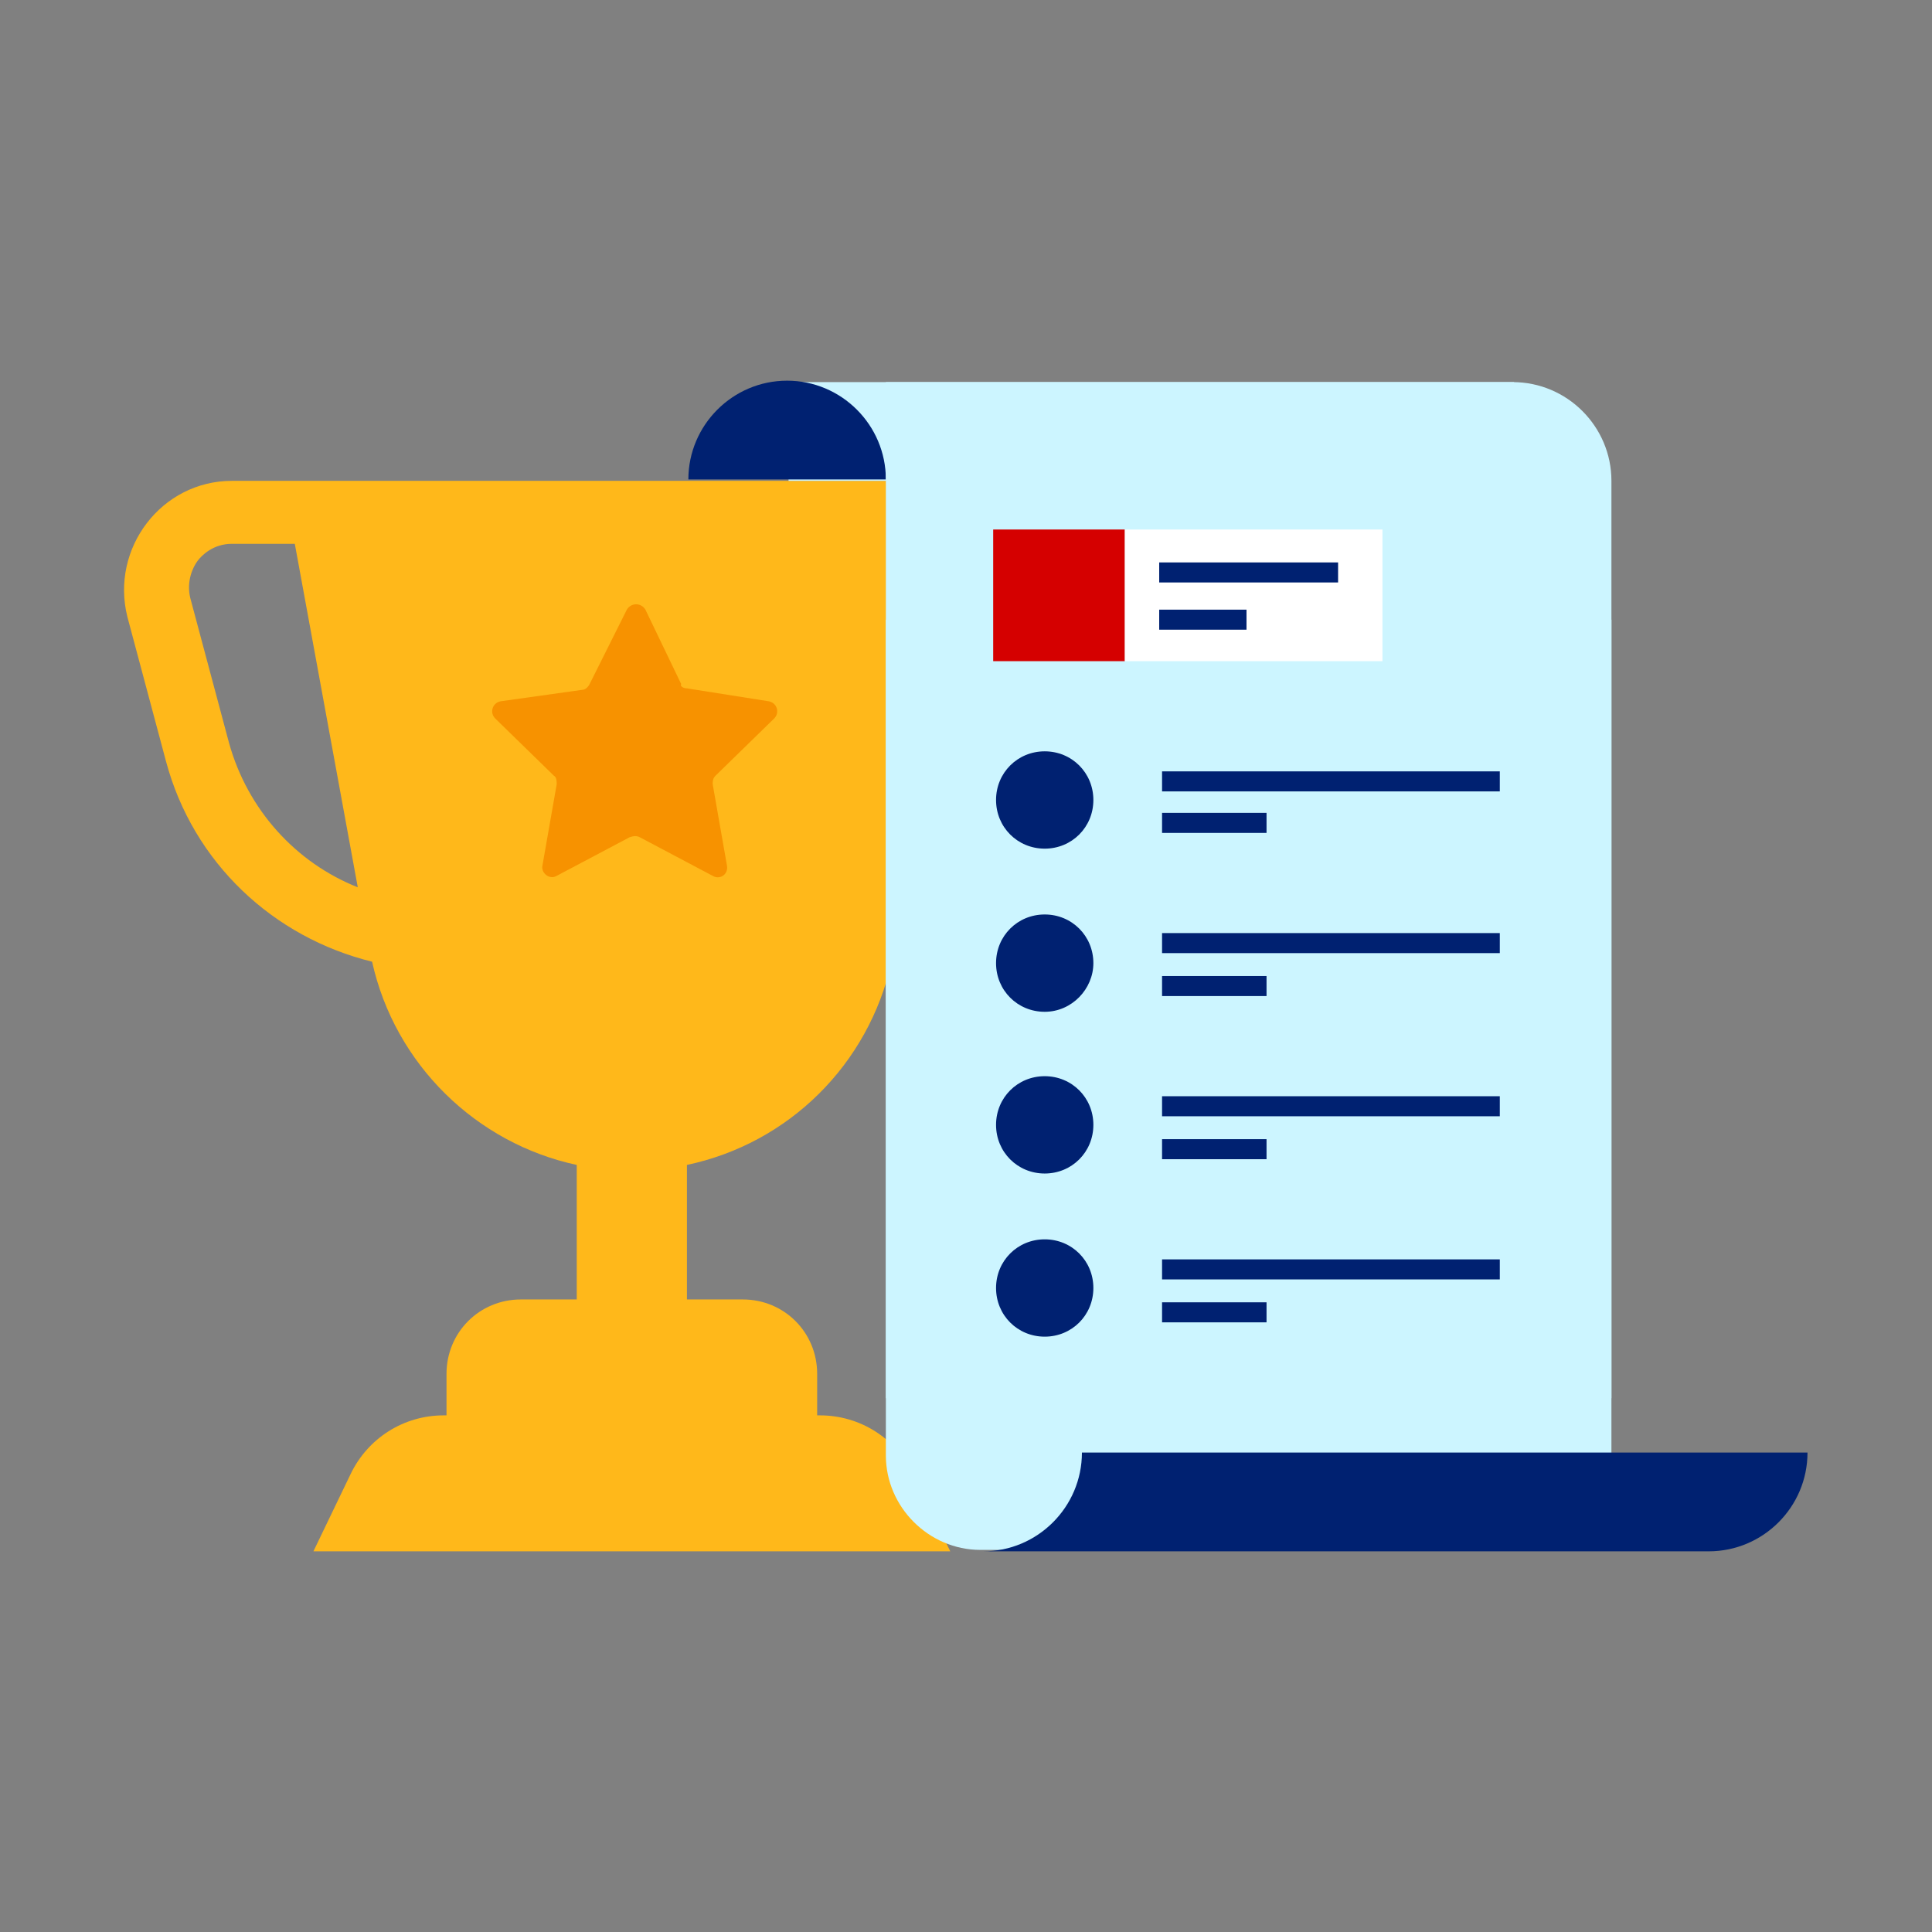 <?xml version="1.0" encoding="utf-8"?>
<!-- Generator: Adobe Illustrator 22.1.0, SVG Export Plug-In . SVG Version: 6.00 Build 0)  -->
<svg version="1.1" xmlns="http://www.w3.org/2000/svg" xmlns:xlink="http://www.w3.org/1999/xlink" x="0px" y="0px"
	 viewBox="0 0 135 135" style="enable-background:new 0 0 135 135;" xml:space="preserve">
<rect x="0" y="0" width="135" height="135" fill="#808080" stroke="none"/>
<style type="text/css">
	.st0{display:none;}
	.st1{display:inline;fill:#EEE6FC;}
	.st2{display:inline;fill:#DEF2BF;}
	.st3{display:inline;fill:#CCF5FF;}
	.st4{display:inline;fill:#A8E7FD;}
	.st5{display:inline;fill:#C1E58F;}
	.st6{display:inline;fill:#E3D5FA;}
	.st7{display:inline;}
	.st8{fill:#FFFFFF;}
	.st9{fill:#E3D5FA;}
	.st10{fill:#EEE6FC;}
	.st11{fill:#292B30;}
	.st12{fill:#613A17;}
	.st13{fill:#174BD6;}
	.st14{fill:#FFB41A;}
	.st15{fill:none;stroke:#926745;stroke-width:0.378;stroke-miterlimit:10;}
	.st16{fill:#009999;}
	.st17{fill:#BB916F;}
	.st18{fill:#002171;}
	.st19{fill:none;stroke:#007272;stroke-width:0.75;stroke-miterlimit:10;}
	.st20{fill:#926745;}
	.st21{fill:none;stroke:#DB9D17;stroke-width:1.103;stroke-miterlimit:10;}
	.st22{fill:none;stroke:#DB9D17;stroke-width:1.185;stroke-miterlimit:10;}
	.st23{fill:none;stroke:#926745;stroke-width:0.41;stroke-miterlimit:10;}
	.st24{fill:#B9C9F3;}
	.st25{fill:none;stroke:#97AEEC;stroke-width:1.345;stroke-miterlimit:10;}
	.st26{fill:none;stroke:#292B30;stroke-width:1.174;stroke-miterlimit:10;}
	.st27{fill:#995B00;}
	.st28{clip-path:url(#SVGID_2_);fill:none;stroke:#007373;stroke-width:0.783;stroke-miterlimit:10;}
	.st29{fill:#FFB71A;}
	.st30{fill:none;stroke:#292B30;stroke-width:0.967;stroke-miterlimit:10;}
	.st31{fill:url(#);}
	.st32{fill:#ECC8A8;}
	.st33{fill:none;stroke:#292B30;stroke-width:0.722;stroke-miterlimit:10;}
	.st34{fill:#FF5A5A;}
	.st35{fill:none;stroke:#C84800;stroke-width:1.901;stroke-miterlimit:10;}
	.st36{fill:none;stroke:#DEA017;stroke-width:1.901;stroke-miterlimit:10;}
	.st37{fill:#C1E58F;}
	.st38{fill:#007373;}
	.st39{fill:#F79200;}
	.st40{fill:#FFB31A;}
	.st41{fill:none;stroke:#D50000;stroke-width:1.081;stroke-miterlimit:10;}
	.st42{fill:#FFB81A;}
	.st43{fill:none;stroke:#292B30;stroke-width:0.578;stroke-miterlimit:10;}
	.st44{fill:none;stroke:#926745;stroke-width:0.593;stroke-miterlimit:10;}
	.st45{fill:none;stroke:#FF5A5A;stroke-width:1.091;stroke-miterlimit:10;}
	.st46{fill:none;stroke:#FFF263;stroke-width:1.091;stroke-miterlimit:10;}
	.st47{fill:none;stroke:#007373;stroke-width:1.669;stroke-miterlimit:10;stroke-dasharray:2.226,4.451;}
	.st48{fill:none;stroke:#292B30;stroke-width:1.113;stroke-miterlimit:10;}
	.st49{fill:#009595;}
	.st50{fill:#FFF263;}
	.st51{fill:none;stroke:#FF5A5A;stroke-width:1.429;stroke-miterlimit:10;}
	.st52{fill:none;stroke:#174BD6;stroke-width:1.429;stroke-miterlimit:10;}
	.st53{display:none;fill:#E3D5FA;}
	.st54{fill:none;stroke:#292B30;stroke-width:0.713;stroke-miterlimit:10;}
	.st55{fill:none;stroke:#D4D5D6;stroke-miterlimit:10;}
	.st56{fill:none;stroke:#FFFFFF;stroke-width:0.523;stroke-miterlimit:10;}
	.st57{fill:none;stroke:#292B30;stroke-width:0.806;stroke-miterlimit:10;}
	.st58{fill:#2B2B2B;}
	.st59{fill:none;stroke:#DEA017;stroke-miterlimit:10;}
	.st60{fill:none;stroke:#FFFFFF;stroke-width:0.55;stroke-linecap:round;stroke-miterlimit:10;}
	.st61{fill:none;stroke:#292B30;stroke-width:6.864;stroke-miterlimit:10;}
	.st62{fill:none;stroke:#292B30;stroke-width:3.432;stroke-miterlimit:10;}
	.st63{fill:none;stroke:#959595;stroke-width:2.647;stroke-linecap:round;stroke-linejoin:round;stroke-miterlimit:10;}
	.st64{fill:#174BD1;}
	.st65{fill:none;stroke:#292B30;stroke-width:0.38;stroke-miterlimit:10;}
	.st66{fill:#0E1542;}
	.st67{fill:none;stroke:#292B30;stroke-width:0.382;stroke-miterlimit:10;}
	.st68{fill:none;stroke:#292B30;stroke-width:0.455;stroke-miterlimit:10;}
	.st69{fill:none;stroke:#292B30;stroke-width:0.668;stroke-miterlimit:10;}
	.st70{fill:none;stroke:#009999;stroke-width:0.609;stroke-miterlimit:10;}
	.st71{fill:none;stroke:#007272;stroke-width:1.077;stroke-miterlimit:10;}
	.st72{fill:#7DCC00;}
	.st73{fill:#456FDE;}
	.st74{fill:none;stroke:#002171;stroke-width:1.4;stroke-miterlimit:10;stroke-dasharray:1.867,3.733;}
	.st75{fill:none;stroke:#002171;stroke-width:1.875;stroke-miterlimit:10;}
	.st76{fill:none;stroke:#DB9D17;stroke-width:1.076;stroke-miterlimit:10;}
	.st77{fill:none;stroke:#174BD6;stroke-width:1.4;stroke-miterlimit:10;stroke-dasharray:1.867,3.733;}
	.st78{fill:none;stroke:#61A900;stroke-width:0.84;stroke-miterlimit:10;}
	.st79{clip-path:url(#SVGID_4_);}
	.st80{fill:#009898;}
	.st81{fill:none;stroke:#292B30;stroke-width:0.555;stroke-miterlimit:10;}
	.st82{fill:#174BD5;}
	.st83{fill:none;stroke:#A2B0D5;stroke-width:1.207;stroke-miterlimit:10;}
	.st84{fill:none;stroke:#D50000;stroke-width:0.905;stroke-miterlimit:10;}
	.st85{fill:none;stroke:#DEA017;stroke-width:1.207;stroke-miterlimit:10;}
	.st86{fill:#A8E7FD;}
	.st87{fill:#174BD2;}
	.st88{fill:none;stroke:#002171;stroke-width:1.671;stroke-miterlimit:10;stroke-dasharray:2.228,4.457;}
	.st89{fill:none;stroke:#292B30;stroke-width:1.114;stroke-miterlimit:10;}
	.st90{clip-path:url(#SVGID_6_);}
	.st91{fill:#E4AC34;}
	.st92{fill:none;stroke:#292B30;stroke-width:0.751;stroke-miterlimit:10;}
	.st93{fill:none;stroke:#009999;stroke-width:0.685;stroke-miterlimit:10;}
	.st94{fill:none;stroke:#174BD2;stroke-width:2.03;stroke-miterlimit:10;}
	.st95{fill:none;stroke:#FF5A5A;stroke-width:2.03;stroke-miterlimit:10;}
	.st96{clip-path:url(#SVGID_8_);}
	.st97{fill:#208585;}
	.st98{fill:none;stroke:#664817;stroke-width:1.45;stroke-miterlimit:10;stroke-dasharray:1.45,2.901;}
	.st99{clip-path:url(#SVGID_10_);}
	.st100{fill:#203D83;}
	.st101{clip-path:url(#SVGID_10_);fill:#FFB41A;}
	.st102{fill:none;stroke:#FFB41A;stroke-width:6.091;stroke-linecap:round;stroke-miterlimit:10;}
	.st103{fill:none;stroke:#FFB41A;stroke-width:2.03;stroke-miterlimit:10;}
	.st104{fill:none;stroke:#97AEEC;stroke-width:1.171;stroke-miterlimit:10;}
	.st105{fill:none;stroke:#292B30;stroke-width:1.022;stroke-miterlimit:10;}
	.st106{clip-path:url(#SVGID_12_);fill:none;stroke:#007373;stroke-width:0.681;stroke-miterlimit:10;}
	.st107{fill:none;stroke:#292B30;stroke-width:0.842;stroke-miterlimit:10;}
	.st108{fill:none;stroke:#FFFFFF;stroke-width:0.574;stroke-miterlimit:10;}
	.st109{fill:none;stroke:#292B30;stroke-width:0.885;stroke-miterlimit:10;}
	.st110{fill:none;stroke:#D4D5D6;stroke-width:1.098;stroke-miterlimit:10;}
	.st111{fill:none;stroke:#DEA017;stroke-width:1.065;stroke-miterlimit:10;}
	.st112{fill:none;stroke:#FFFFFF;stroke-width:0.585;stroke-linecap:round;stroke-miterlimit:10;}
	.st113{fill:none;stroke:#D4D5D6;stroke-width:1.065;stroke-miterlimit:10;}
	.st114{fill:none;stroke:#FFFFFF;stroke-width:0.735;stroke-miterlimit:10;}
	.st115{fill:none;stroke:#292B30;stroke-width:1.134;stroke-miterlimit:10;}
	.st116{fill:none;stroke:#D4D5D6;stroke-width:1.406;stroke-miterlimit:10;}
	.st117{fill:#51D0FC;}
	.st118{fill:none;stroke:#D4D5D6;stroke-width:1.431;stroke-miterlimit:10;}
	.st119{fill:none;stroke:#292B30;stroke-width:0.996;stroke-miterlimit:10;}
	.st120{fill:none;stroke:#D4D5D6;stroke-width:1.307;stroke-miterlimit:10;}
	.st121{fill:none;stroke:#009999;stroke-width:2.147;stroke-miterlimit:10;}
	.st122{fill:#5E22B8;}
	.st123{fill:none;stroke:#FF5A5A;stroke-width:2.147;stroke-miterlimit:10;}
	.st124{display:inline;fill:#FFB41A;}
	.st125{display:inline;fill:none;stroke:#DEA017;stroke-miterlimit:10;}
	.st126{display:inline;fill:#BB916F;}
	.st127{display:inline;fill:#FFFFFF;}
	.st128{display:inline;fill:#292B30;}
	.st129{display:inline;fill:none;stroke:#D4D5D6;stroke-miterlimit:10;}
	.st130{fill:none;stroke:#613A17;stroke-width:0.597;stroke-miterlimit:10;}
	.st131{display:inline;fill:#926745;}
	.st132{display:inline;fill:none;stroke:#D4D5D6;stroke-width:0.913;stroke-miterlimit:10;}
	.st133{display:none;fill:none;stroke:#FFB81A;stroke-width:1.5;stroke-miterlimit:10;}
	.st134{display:none;fill:none;stroke:#009999;stroke-width:1.5;stroke-miterlimit:10;}
	.st135{fill:none;stroke:#174BD5;stroke-width:0.991;stroke-miterlimit:10;}
	.st136{fill:none;stroke:#009898;stroke-width:0.991;stroke-miterlimit:10;}
	.st137{clip-path:url(#SVGID_14_);fill:#FF5A5A;}
	.st138{clip-path:url(#SVGID_14_);fill:#FFB71A;}
	.st139{clip-path:url(#SVGID_14_);fill:#009999;}
	.st140{clip-path:url(#SVGID_14_);fill:#174BD5;}
	.st141{clip-path:url(#SVGID_14_);fill:#B9C9F3;}
	.st142{fill:none;stroke:#FF5A5A;stroke-width:0.991;stroke-miterlimit:10;}
	.st143{fill:none;stroke:#FFFFFF;stroke-width:1.486;stroke-miterlimit:10;}
	.st144{fill:none;stroke:#FFB71A;stroke-width:0.991;stroke-miterlimit:10;}
	.st145{fill:none;stroke:#FFFFFF;stroke-width:0.991;stroke-miterlimit:10;}
	.st146{clip-path:url(#SVGID_16_);fill:none;stroke:#FF5A5A;stroke-width:2.973;stroke-miterlimit:10;}
	.st147{clip-path:url(#SVGID_16_);fill:none;stroke:#FFB71A;stroke-width:2.973;stroke-miterlimit:10;}
	.st148{clip-path:url(#SVGID_16_);fill:none;stroke:#009898;stroke-width:2.973;stroke-miterlimit:10;}
	.st149{fill:none;stroke:#9A0000;stroke-width:0.668;stroke-miterlimit:10;}
	.st150{fill:none;stroke:#D50000;stroke-width:0.991;stroke-miterlimit:10;stroke-dasharray:1.982,3.963;}
	.st151{fill:none;stroke:#292B30;stroke-width:0.456;stroke-miterlimit:10;}
	.st152{fill:none;stroke:#292B30;stroke-width:0.668;stroke-miterlimit:10;}
	.st153{fill:none;stroke:#009999;stroke-width:0.61;stroke-miterlimit:10;}
	.st154{fill:none;stroke:#FFFFFF;stroke-width:0.782;stroke-miterlimit:10;}
	.st155{fill:none;stroke:#292B30;stroke-width:1.207;stroke-miterlimit:10;}
	.st156{fill:none;stroke:#DEA017;stroke-width:1.497;stroke-miterlimit:10;}
	.st157{fill:none;stroke:#292B30;stroke-width:1.564;stroke-miterlimit:10;}
	.st158{fill:none;stroke:#002171;stroke-width:1.497;stroke-miterlimit:10;}
	.st159{fill:none;stroke:#292B30;stroke-width:0.996;stroke-miterlimit:10;}
	.st160{fill:none;stroke:#DEA017;stroke-width:1.396;stroke-miterlimit:10;}
	.st161{fill:none;stroke:#292B30;stroke-width:1.126;stroke-miterlimit:10;}
	.st162{fill:none;stroke:#FFF263;stroke-width:2.468;stroke-linecap:round;stroke-miterlimit:10;}
	.st163{fill:none;stroke:#FFF263;stroke-width:3.29;stroke-linecap:round;stroke-miterlimit:10;}
	.st164{fill:none;stroke:#292B30;stroke-width:0.431;stroke-miterlimit:10;}
	.st165{fill:none;stroke:#002171;stroke-width:1.123;stroke-miterlimit:10;stroke-dasharray:1.497,2.994;}
	.st166{fill:none;stroke:#292B30;stroke-width:0.749;stroke-miterlimit:10;}
	.st167{clip-path:url(#SVGID_18_);}
	.st168{fill:#DA2020;}
	.st169{fill:none;stroke:#174BD6;stroke-width:1.43;stroke-linecap:round;stroke-miterlimit:10;}
	.st170{fill:none;stroke:#7DCC00;stroke-width:1.849;stroke-linecap:round;stroke-miterlimit:10;}
	.st171{fill:none;stroke:#009999;stroke-width:10.786;stroke-miterlimit:10;}
	.st172{fill:none;stroke:#292B30;stroke-width:0.462;stroke-miterlimit:10;}
	.st173{fill:none;stroke:#9EACD1;stroke-width:0.75;stroke-miterlimit:10;stroke-dasharray:1.5,3.001;}
	.st174{fill:none;stroke:#292B30;stroke-width:0.399;stroke-miterlimit:10;}
	.st175{fill:none;}
	.st176{fill:none;stroke:#292B30;stroke-width:0.391;stroke-miterlimit:10;}
	.st177{fill:none;stroke:#292B30;stroke-width:0.573;stroke-miterlimit:10;}
	.st178{fill:none;stroke:#009999;stroke-width:0.523;stroke-miterlimit:10;}
	.st179{fill:none;stroke:#FFCA53;stroke-width:1.326;stroke-miterlimit:10;}
	.st180{fill:none;stroke:#292B30;stroke-width:0.485;stroke-miterlimit:10;}
	.st181{fill:none;stroke:#292B30;stroke-width:1.41;stroke-miterlimit:10;}
	.st182{fill:none;stroke:#97AEEC;stroke-width:1.88;stroke-miterlimit:10;stroke-dasharray:1.88,3.76;}
	.st183{fill:none;stroke:#292B30;stroke-width:0.486;stroke-miterlimit:10;}
	.st184{fill:none;stroke:#1138A0;stroke-width:1.849;stroke-miterlimit:10;}
	.st185{clip-path:url(#SVGID_20_);}
	.st186{fill:none;stroke:#664817;stroke-width:1.898;stroke-miterlimit:10;stroke-dasharray:1.898,3.796;}
	.st187{clip-path:url(#SVGID_22_);}
	.st188{clip-path:url(#SVGID_22_);fill:#FFB41A;}
	.st189{fill:none;stroke:#292B30;stroke-width:1.423;stroke-miterlimit:10;}
	.st190{fill:none;stroke:#97AEEC;stroke-width:1.898;stroke-miterlimit:10;stroke-dasharray:1.898,3.796;}
	.st191{fill:none;stroke:#D50000;stroke-width:0.858;stroke-miterlimit:10;}
	.st192{fill:none;stroke:#613A17;stroke-width:0.876;stroke-miterlimit:10;}
	.st193{fill:none;stroke:#DEA017;stroke-width:0.88;stroke-miterlimit:10;}
	.st194{fill:none;stroke:#009999;stroke-width:0.703;stroke-miterlimit:10;}
	.st195{fill:none;stroke:#DEA017;stroke-width:1.009;stroke-miterlimit:10;}
	.st196{fill:none;stroke:#292B30;stroke-width:0.464;stroke-miterlimit:10;}
	.st197{fill:none;stroke:#A2B0D5;stroke-width:1.009;stroke-miterlimit:10;}
	.st198{fill:none;stroke:#A2B0D5;stroke-width:1.009;stroke-miterlimit:10;stroke-dasharray:2.018,4.036;}
	.st199{fill:#E7EDFB;}
	.st200{fill:none;stroke:#613A17;stroke-width:0.535;stroke-miterlimit:10;}
	.st201{fill:none;stroke:#174BD6;stroke-width:1.046;stroke-miterlimit:10;}
	.st202{fill:none;stroke:#DEA017;stroke-width:1.163;stroke-miterlimit:10;}
	.st203{fill:none;stroke:#007373;stroke-width:1.981;stroke-miterlimit:10;stroke-dasharray:2.642,5.283;}
	.st204{fill:none;stroke:#292B30;stroke-width:1.321;stroke-miterlimit:10;}
	.st205{fill:none;stroke:#926745;stroke-width:0.524;stroke-miterlimit:10;}
	.st206{fill:none;stroke:#002171;stroke-width:1.81;stroke-miterlimit:10;stroke-dasharray:2.413,4.826;}
	.st207{fill:none;stroke:#292B30;stroke-width:1.206;stroke-miterlimit:10;}
	.st208{fill:none;stroke:#007373;stroke-width:1.81;stroke-miterlimit:10;stroke-dasharray:2.413,4.826;}
	.st209{fill:none;stroke:#007373;stroke-width:1.206;stroke-miterlimit:10;}
	.st210{clip-path:url(#SVGID_24_);}
	.st211{fill:none;stroke:#FFFFFF;stroke-width:0.735;stroke-miterlimit:10;}
	.st212{fill:none;stroke:#007373;stroke-width:1.47;stroke-miterlimit:10;}
	.st213{fill:none;stroke:#DEA017;stroke-width:1.47;stroke-miterlimit:10;}
	.st214{fill:none;stroke:#007373;stroke-width:1.933;stroke-miterlimit:10;stroke-dasharray:2.578,5.156;}
	.st215{fill:none;stroke:#292B30;stroke-width:1.289;stroke-miterlimit:10;}
	.st216{clip-path:url(#SVGID_26_);}
	.st217{fill:none;stroke:#009999;stroke-width:2.392;stroke-miterlimit:10;}
	.st218{fill:none;stroke:#BB916F;stroke-width:4.784;stroke-miterlimit:10;}
	.st219{fill:none;stroke:#926745;stroke-width:2.392;stroke-miterlimit:10;}
	.st220{fill:none;stroke:#292B30;stroke-width:2.436;stroke-miterlimit:10;}
	.st221{fill:none;stroke:#174BD2;stroke-width:1.335;stroke-miterlimit:10;}
	.st222{fill:none;stroke:#002171;stroke-width:1.794;stroke-miterlimit:10;stroke-dasharray:2.392,4.784;}
	.st223{fill:none;stroke:#292B30;stroke-width:1.196;stroke-miterlimit:10;}
	.st224{fill:none;stroke:#292B30;stroke-width:0.442;stroke-miterlimit:10;}
	.st225{fill:#955B00;}
	.st226{fill:#FFF1D1;}
	.st227{fill:none;stroke:#D7D7D7;stroke-width:1.768;stroke-miterlimit:10;}
	.st228{enable-background:new    ;}
	.st229{clip-path:url(#SVGID_28_);}
	.st230{fill:none;stroke:#FFF1D1;stroke-width:1.768;stroke-miterlimit:10;}
	.st231{fill:#D7D7D7;}
	.st232{fill:none;stroke:#FFCA53;stroke-width:1.268;stroke-miterlimit:10;}
	.st233{fill:none;stroke:#292B30;stroke-width:0.464;stroke-miterlimit:10;}
	.st234{fill:none;stroke:#7DCC00;stroke-width:1.768;stroke-linecap:round;stroke-miterlimit:10;}
	.st235{fill:none;stroke:#009999;stroke-width:10.313;stroke-miterlimit:10;}
	.st236{fill:#D50000;}
	.st237{fill:#009494;}
	.st238{fill:none;stroke:#292B30;stroke-width:0.437;stroke-miterlimit:10;}
	.st239{fill:none;stroke:#009999;stroke-width:0.358;stroke-miterlimit:10;}
	.st240{fill:none;stroke:#9EACD1;stroke-width:0.82;stroke-miterlimit:10;stroke-dasharray:1.64,3.28;}
	.st241{clip-path:url(#SVGID_30_);fill:#2CD9DD;}
	.st242{clip-path:url(#SVGID_30_);fill:#7DCC00;}
	.st243{clip-path:url(#SVGID_30_);fill:#009999;}
	.st244{clip-path:url(#SVGID_30_);fill:#BEF754;}
	.st245{fill:#2CD9DD;}
	.st246{fill:none;stroke:#292B30;stroke-width:0.397;stroke-miterlimit:10;}
	.st247{fill:none;stroke:#292B30;stroke-width:0.582;stroke-miterlimit:10;}
	.st248{fill:none;stroke:#009999;stroke-width:0.531;stroke-miterlimit:10;}
	.st249{fill:none;stroke:#007272;stroke-width:0.938;stroke-miterlimit:10;}
	.st250{fill:none;stroke:#174BD6;stroke-width:0.938;stroke-miterlimit:10;}
	.st251{clip-path:url(#SVGID_32_);fill:none;stroke:#002171;stroke-width:1.407;stroke-miterlimit:10;}
	.st252{clip-path:url(#SVGID_32_);}
	.st253{fill:none;stroke:#174BD6;stroke-width:0.419;stroke-miterlimit:10;}
	.st254{fill:#002171;stroke:#D50000;stroke-width:0.419;stroke-miterlimit:10;}
	.st255{fill:#002171;stroke:#292B30;stroke-width:0.321;stroke-miterlimit:10;}
	.st256{clip-path:url(#SVGID_32_);fill:#002171;}
	.st257{fill:#002171;stroke:#292B30;stroke-width:0.425;stroke-miterlimit:10;}
	.st258{fill:#002171;stroke:#009999;stroke-width:0.349;stroke-miterlimit:10;}
	.st259{clip-path:url(#SVGID_34_);fill:#002171;stroke:#002171;stroke-width:0.661;stroke-miterlimit:10;}
	.st260{clip-path:url(#SVGID_32_);fill:none;stroke:#174BD6;stroke-width:0.419;stroke-miterlimit:10;}
	.st261{fill:#DEF2BF;}
	.st262{fill:none;stroke:#174BD6;stroke-width:1.508;stroke-miterlimit:10;}
	.st263{fill:none;stroke:#613A17;stroke-width:0.96;stroke-miterlimit:10;}
	.st264{fill:none;stroke:#DB9D17;stroke-width:0.961;stroke-miterlimit:10;}
	.st265{fill:none;stroke:#007373;stroke-width:0.854;stroke-miterlimit:10;}
	.st266{fill:none;stroke:#174BD6;stroke-width:0.961;stroke-miterlimit:10;}
	.st267{clip-path:url(#SVGID_36_);fill:none;stroke:#DB9D17;stroke-width:0.641;stroke-miterlimit:10;}
	.st268{fill:none;stroke:#DB9D17;stroke-width:0.961;stroke-miterlimit:10;stroke-dasharray:1.922,3.845;}
	.st269{fill:none;stroke:#007373;stroke-width:2.111;stroke-miterlimit:10;stroke-dasharray:2.814,5.629;}
	.st270{fill:none;stroke:#292B30;stroke-width:1.407;stroke-miterlimit:10;}
	.st271{fill:none;stroke:#292B30;stroke-width:0.183;stroke-miterlimit:10;}
	.st272{fill:none;stroke:#002171;stroke-width:2.721;stroke-miterlimit:10;}
	.st273{fill:none;stroke:#9558F4;stroke-width:7.14;stroke-miterlimit:10;}
	.st274{fill:#FFFCE0;}
	.st275{fill:none;stroke:#FFFFFF;stroke-width:4.998;stroke-miterlimit:10;}
	.st276{fill:none;stroke:#292B30;stroke-width:0.176;stroke-miterlimit:10;}
	.st277{fill:none;stroke:#009999;stroke-width:0.145;stroke-miterlimit:10;}
	.st278{fill:none;stroke:#292B30;stroke-width:0.176;stroke-miterlimit:10;}
	.st279{fill:none;stroke:#002171;stroke-width:0.458;stroke-miterlimit:10;}
	.st280{fill:none;stroke:#292B30;stroke-width:0.357;stroke-linecap:round;stroke-miterlimit:10;}
	.st281{fill:none;stroke:#292B30;stroke-width:0.357;stroke-miterlimit:10;}
	.st282{fill:#965B00;}
	.st283{clip-path:url(#SVGID_38_);fill:none;stroke:#002171;stroke-width:0.331;stroke-miterlimit:10;}
	.st284{fill:none;stroke:#9FADD2;stroke-width:0.331;stroke-miterlimit:10;stroke-dasharray:0.662,1.325;}
	.st285{clip-path:url(#SVGID_40_);}
	.st286{fill:none;stroke:#D50000;stroke-width:0.714;stroke-miterlimit:10;}
	.st287{fill:none;stroke:#E3E0C7;stroke-width:0.714;stroke-miterlimit:10;}
	.st288{fill:none;stroke:#DB9D17;stroke-width:0.631;stroke-miterlimit:10;}
	.st289{fill:none;stroke:#292B30;stroke-width:1.428;stroke-linecap:round;stroke-miterlimit:10;}
	.st290{clip-path:url(#SVGID_42_);}
	.st291{opacity:0.25;fill:none;stroke:#002171;stroke-width:0.714;stroke-miterlimit:10;}
	.st292{clip-path:url(#SVGID_44_);}
	.st293{fill:#BEF754;}
	.st294{fill:none;stroke:#BEF754;stroke-width:0.714;stroke-miterlimit:10;}
	.st295{fill:none;stroke:#CB901E;stroke-width:1.81;stroke-miterlimit:10;stroke-dasharray:2.413,4.826;}
	.st296{fill:none;stroke:#CB901E;stroke-width:1.206;stroke-miterlimit:10;}
	.st297{fill:#2DB700;}
	.st298{fill:none;stroke:#A2B0D5;stroke-width:1.81;stroke-miterlimit:10;stroke-dasharray:2.413,4.826;}
	.st299{fill:none;stroke:#A2B0D5;stroke-width:1.206;stroke-miterlimit:10;}
	.st300{fill:none;stroke:#BB916F;stroke-width:0.75;stroke-miterlimit:10;}
	.st301{fill:none;stroke:#613A17;stroke-width:0.75;stroke-miterlimit:10;}
	.st302{fill:none;stroke:#926745;stroke-width:0.75;stroke-miterlimit:10;}
	.st303{fill:#CCF5FF;}
	.st304{fill:none;stroke:#FFB81A;stroke-width:2;stroke-miterlimit:10;}
	.st305{fill:none;stroke:#002171;stroke-width:0.75;stroke-miterlimit:10;}
	.st306{fill:none;stroke:#002171;stroke-miterlimit:10;}
	.st307{fill:none;stroke:#009999;stroke-width:2;stroke-miterlimit:10;}
	.st308{fill:none;stroke:#174BD6;stroke-width:2;stroke-miterlimit:10;}
	.st309{fill:none;stroke:#FFFFFF;stroke-width:2.315;stroke-miterlimit:10;}
	.st310{fill:none;stroke:#292B30;stroke-width:0.43;stroke-miterlimit:10;}
	.st311{fill:none;stroke:#009999;stroke-width:0.392;stroke-miterlimit:10;}
	.st312{fill:none;stroke:#292B30;stroke-width:0.39;stroke-miterlimit:10;}
	.st313{fill:none;stroke:#FFB81A;stroke-width:5.636;stroke-miterlimit:10;}
	.st314{fill:none;stroke:#F987DE;stroke-width:3.235;stroke-linecap:round;stroke-linejoin:round;stroke-miterlimit:10;}
	.st315{fill:none;stroke:#DB9D17;stroke-width:0.705;stroke-miterlimit:10;stroke-dasharray:1.308,2.614;}
	.st316{fill:#E60000;}
	.st317{fill:none;stroke:#174BD6;stroke-width:1.581;stroke-miterlimit:10;}
	.st318{fill:none;stroke:#174BD6;stroke-width:2.108;stroke-miterlimit:10;}
	.st319{fill:none;stroke:#FF5A5A;stroke-width:1.581;stroke-miterlimit:10;}
	.st320{fill:none;stroke:#009999;stroke-width:1.581;stroke-miterlimit:10;}
	.st321{fill:none;stroke:#174BD6;stroke-width:0.938;stroke-miterlimit:10;}
	.st322{fill:none;stroke:#007373;stroke-width:1.973;stroke-miterlimit:10;stroke-dasharray:2.63,5.26;}
	.st323{fill:none;stroke:#292B30;stroke-width:1.315;stroke-miterlimit:10;}
	.st324{fill:none;stroke:#926745;stroke-width:0.79;stroke-miterlimit:10;}
	.st325{fill:none;stroke:#002171;stroke-width:2.032;stroke-miterlimit:10;}
	.st326{fill:none;stroke:#174BD6;stroke-width:2.032;stroke-miterlimit:10;}
	.st327{fill:none;stroke:#B9C9F3;stroke-width:2.032;stroke-miterlimit:10;}
	.st328{fill:none;stroke:#FF5A5A;stroke-width:2.032;stroke-miterlimit:10;}
	.st329{fill:none;stroke:#FFB81A;stroke-width:2.032;stroke-miterlimit:10;}
	.st330{fill:none;stroke:#FFF263;stroke-width:2.032;stroke-miterlimit:10;}
	.st331{clip-path:url(#SVGID_46_);fill:#002171;}
	.st332{clip-path:url(#SVGID_48_);fill:#002171;}
	.st333{clip-path:url(#SVGID_50_);fill:#002171;}
	.st334{clip-path:url(#SVGID_52_);fill:#002171;}
	.st335{fill:none;stroke:#FFB81A;stroke-width:2.032;stroke-miterlimit:10;}
	.st336{fill:none;stroke:#174BD6;stroke-width:2.032;stroke-miterlimit:10;}
	.st337{fill:none;stroke:#FF5A5A;stroke-width:2.032;stroke-miterlimit:10;}
	.st338{fill:none;stroke:#97AEEC;stroke-width:0.946;stroke-miterlimit:10;}
	.st339{fill:none;stroke:#174BD6;stroke-width:0.845;stroke-miterlimit:10;}
	.st340{fill:none;stroke:#97AEEC;stroke-width:1.253;stroke-miterlimit:10;}
	.st341{fill:none;stroke:#174BD6;stroke-width:0.928;stroke-miterlimit:10;}
	.st342{fill:none;stroke:#97AEEC;stroke-width:1.566;stroke-miterlimit:10;stroke-dasharray:1.566,3.131;}
	.st343{fill:#CCE3E3;}
	.st344{clip-path:url(#SVGID_54_);fill:#EAEAEA;}
	.st345{clip-path:url(#SVGID_56_);fill:#EAEAEA;}
	.st346{fill:#EAEAEA;}
	.st347{fill:none;stroke:#002171;stroke-width:2.333;stroke-miterlimit:10;}
	.st348{fill:none;stroke:#002171;stroke-width:2;stroke-miterlimit:10;}
	.st349{fill:none;stroke:#002171;stroke-width:2.258;stroke-miterlimit:10;}
	.st350{fill:none;stroke:#007373;stroke-width:1.04;stroke-miterlimit:10;}
	.st351{fill:none;stroke:#E6E6E6;stroke-width:0.78;stroke-miterlimit:10;}
	.st352{fill:#E6E6E6;}
	.st353{fill:none;stroke:#97AEEC;stroke-width:1.532;stroke-miterlimit:10;stroke-dasharray:1.532,3.064;}
	.st354{fill:none;stroke:#292B30;stroke-width:0.78;stroke-miterlimit:10;}
	.st355{fill:none;stroke:#002171;stroke-width:1.541;stroke-miterlimit:10;}
	.st356{fill:none;stroke:#0DBBBE;stroke-width:1.027;stroke-miterlimit:10;}
	.st357{fill:none;stroke:#174BD6;stroke-width:0.78;stroke-miterlimit:10;}
	.st358{fill:none;stroke:#FFFFFF;stroke-width:0.853;stroke-miterlimit:10;}
	.st359{fill:none;stroke:#D1DBF7;stroke-width:3.123;stroke-miterlimit:10;}
	.st360{fill:none;stroke:#D1DBF7;stroke-width:3.617;stroke-miterlimit:10;}
	.st361{fill:none;stroke:#007373;stroke-width:0.555;stroke-miterlimit:10;}
	.st362{fill:none;stroke:#E6E6E6;stroke-width:0.416;stroke-miterlimit:10;}
	.st363{fill:none;stroke:#BB916F;stroke-width:0.277;stroke-miterlimit:10;}
	.st364{fill:#D1DBF7;}
	.st365{fill:none;stroke:#D50000;stroke-width:0.686;stroke-miterlimit:10;}
	.st366{fill:none;stroke:#926745;stroke-width:0.338;stroke-miterlimit:10;}
	.st367{fill:none;stroke:#174BD6;stroke-width:0.611;stroke-miterlimit:10;}
	.st368{fill:none;stroke:#97AEEC;stroke-width:1.03;stroke-miterlimit:10;stroke-dasharray:1.03,2.059;}
	.st369{fill:none;stroke:#FFFFFF;stroke-width:0.501;stroke-miterlimit:10;}
	.st370{fill:none;stroke:#97AEEC;stroke-width:0.886;stroke-miterlimit:10;stroke-dasharray:0.886,1.771;}
	.st371{fill:none;stroke:#292B30;stroke-width:0.451;stroke-miterlimit:10;}
	.st372{fill:none;stroke:#174BD6;stroke-width:0.451;stroke-miterlimit:10;}
	.st373{fill:none;stroke:#002171;stroke-width:0.901;stroke-miterlimit:10;}
	.st374{fill:none;stroke:#0DBBBE;stroke-width:0.704;stroke-miterlimit:10;}
	.st375{fill:none;stroke:#0DBBBE;stroke-width:0.783;stroke-miterlimit:10;}
	.st376{fill:none;stroke:#FFB41A;stroke-width:0.901;stroke-miterlimit:10;}
	.st377{fill:none;stroke:#002171;stroke-width:1.502;stroke-miterlimit:10;}
	.st378{fill:#F1F4FD;}
	.st379{fill:none;stroke:#F1F4FD;stroke-width:2;stroke-miterlimit:10;}
	.st380{fill:none;stroke:#613A17;stroke-width:1.179;stroke-miterlimit:10;}
	.st381{fill:none;stroke:#FFFFFF;stroke-width:2.272;stroke-miterlimit:10;}
	.st382{fill:none;stroke:#174BD6;stroke-width:3;stroke-miterlimit:10;}
	.st383{fill:none;stroke:#FFFFFF;stroke-width:3;stroke-miterlimit:10;}
	.st384{fill:none;stroke:#FF5A5A;stroke-miterlimit:10;}
	.st385{fill:none;stroke:#F79200;stroke-miterlimit:10;}
	.st386{fill:#F0F0F0;}
	.st387{fill:#FFCCCC;}
	.st388{fill:none;stroke:#F1F4FD;stroke-width:1.311;stroke-miterlimit:10;}
	.st389{fill:none;stroke:#174BD6;stroke-width:1.311;stroke-miterlimit:10;}
	.st390{fill:none;stroke:#009999;stroke-width:1.311;stroke-miterlimit:10;}
	.st391{fill:none;stroke:#FFFFFF;stroke-width:1.311;stroke-miterlimit:10;}
	.st392{clip-path:url(#SVGID_58_);fill:#BEF754;}
	.st393{fill:none;stroke:#174BD6;stroke-width:2.486;stroke-miterlimit:10;}
	.st394{fill:none;stroke:#002171;stroke-width:2.486;stroke-miterlimit:10;stroke-dasharray:5.585,9.309;}
	.st395{fill:none;stroke:#002171;stroke-width:2.486;stroke-miterlimit:10;}
	.st396{fill:#B4B4B4;}
	.st397{fill:none;stroke:#613A17;stroke-width:1.139;stroke-miterlimit:10;}
	.st398{fill:none;stroke:#FFB81A;stroke-width:3.199;stroke-miterlimit:10;}
	.st399{fill:none;stroke:#FFFFFF;stroke-width:1.04;stroke-miterlimit:10;}
	.st400{fill:none;stroke:#174BD6;stroke-width:1.649;stroke-miterlimit:10;}
	.st401{fill:none;stroke:#002171;stroke-width:2.694;stroke-miterlimit:10;}
	.st402{fill:none;stroke:#002171;stroke-width:1.523;stroke-miterlimit:10;}
	.st403{clip-path:url(#SVGID_60_);fill:#F79200;}
	.st404{clip-path:url(#SVGID_60_);fill:#009999;}
	.st405{clip-path:url(#SVGID_60_);fill:#ECC8A8;}
	.st406{clip-path:url(#SVGID_60_);fill:#BB916F;}
	.st407{clip-path:url(#SVGID_62_);}
	.st408{clip-path:url(#SVGID_64_);fill:#F79200;}
	.st409{clip-path:url(#SVGID_64_);fill:#009999;}
	.st410{clip-path:url(#SVGID_64_);fill:#ECC8A8;}
	.st411{clip-path:url(#SVGID_64_);fill:#BB916F;}
	.st412{clip-path:url(#SVGID_66_);}
	.st413{fill:#184AD6;}
	.st414{clip-path:url(#SVGID_68_);}
	.st415{clip-path:url(#SVGID_70_);fill:#F79200;}
	.st416{clip-path:url(#SVGID_70_);fill:#009999;}
	.st417{clip-path:url(#SVGID_70_);fill:#ECC8A8;}
	.st418{clip-path:url(#SVGID_70_);fill:none;stroke:#BB916F;stroke-width:1.076;stroke-miterlimit:10;}
	.st419{clip-path:url(#SVGID_72_);}
	.st420{fill:none;stroke:#613A17;stroke-width:1.076;stroke-miterlimit:10;}
	.st421{fill:none;stroke:#FFFFFF;stroke-width:3.101;stroke-miterlimit:10;}
	.st422{fill:none;stroke:#F1F4FD;stroke-width:1.837;stroke-miterlimit:10;}
	.st423{clip-path:url(#SVGID_74_);fill:#7DCC00;}
	.st424{clip-path:url(#SVGID_74_);fill:#002171;}
	.st425{clip-path:url(#SVGID_74_);fill:#174BD6;}
	.st426{fill:none;stroke:#174BD6;stroke-width:0.919;stroke-miterlimit:10;}
	.st427{fill:none;stroke:#174BD6;stroke-width:1.837;stroke-miterlimit:10;}
	.st428{fill:none;stroke:#FFFFFF;stroke-width:0.984;stroke-miterlimit:10;}
	.st429{fill:none;stroke:#174BD6;stroke-width:1.561;stroke-miterlimit:10;}
	.st430{clip-path:url(#SVGID_76_);fill:#F79200;}
	.st431{clip-path:url(#SVGID_76_);fill:#009999;}
	.st432{clip-path:url(#SVGID_76_);fill:#ECC8A8;}
	.st433{clip-path:url(#SVGID_76_);fill:none;stroke:#BB916F;stroke-width:0.463;stroke-miterlimit:10;}
	.st434{clip-path:url(#SVGID_78_);}
	.st435{fill:none;stroke:#613A17;stroke-width:0.463;stroke-miterlimit:10;}
	.st436{clip-path:url(#SVGID_80_);}
	.st437{fill:none;stroke:#002171;stroke-width:1.561;stroke-miterlimit:10;}
	.st438{fill:none;stroke:#002171;stroke-width:1.439;stroke-miterlimit:10;}
	.st439{fill:none;stroke:#FFFFFF;stroke-width:2;stroke-miterlimit:10;}
	.st440{fill:none;stroke:#FF5A5A;stroke-width:0.81;stroke-miterlimit:10;}
	.st441{fill:none;stroke:#F79200;stroke-width:0.81;stroke-miterlimit:10;}
	.st442{clip-path:url(#SVGID_82_);fill:none;stroke:#FFFFFF;stroke-width:2;stroke-linejoin:round;stroke-miterlimit:10;}
	.st443{fill:none;stroke:#FFFFFF;stroke-width:2;stroke-linejoin:round;stroke-miterlimit:10;}
	.st444{fill:none;stroke:#7DCC00;stroke-width:1.984;stroke-miterlimit:10;}
	.st445{fill:none;stroke:#7DCC00;stroke-width:3;stroke-miterlimit:10;}
	.st446{fill:none;stroke:#FFFFFF;stroke-miterlimit:10;}
	.st447{fill:none;stroke:#FFFFFF;stroke-linecap:round;stroke-miterlimit:10;}
	.st448{fill:#FFFFFF;stroke:#000000;stroke-miterlimit:10;}
	.st449{fill:none;stroke:#FFB81A;stroke-width:4.5;stroke-miterlimit:10;}
	.st450{fill:none;stroke:#FFB81A;stroke-width:1.711;stroke-miterlimit:10;}
	.st451{clip-path:url(#SVGID_84_);fill:none;stroke:#FFFFFF;stroke-width:2;stroke-linejoin:round;stroke-miterlimit:10;}
	.st452{clip-path:url(#SVGID_86_);}
	.st453{fill:#A8E7FD;stroke:#CCF5FF;stroke-width:2;stroke-linejoin:round;stroke-miterlimit:10;}
	.st454{display:none;opacity:0.86;clip-path:url(#SVGID_86_);fill:#A8E7FD;}
	.st455{clip-path:url(#SVGID_86_);fill:#BEF754;stroke:#002171;stroke-width:1.5;stroke-linejoin:round;stroke-miterlimit:10;}
	.st456{fill:none;stroke:#F1F4FD;stroke-width:2.925;stroke-miterlimit:10;}
	.st457{fill:none;stroke:#174BD6;stroke-width:2.925;stroke-miterlimit:10;}
	.st458{fill:none;stroke:#009999;stroke-width:2.925;stroke-miterlimit:10;}
	.st459{fill:none;stroke:#CCF5FF;stroke-width:2.925;stroke-miterlimit:10;}
	.st460{fill:none;stroke:#FFFFFF;stroke-width:1.111;stroke-miterlimit:10;}
	.st461{fill:#DEDFE0;}
	.st462{fill:none;stroke:#FFFFFF;stroke-width:2.113;stroke-miterlimit:10;}
	.st463{fill:none;stroke:#7DCC00;stroke-width:1.397;stroke-miterlimit:10;}
	.st464{fill:none;stroke:#7DCC00;stroke-width:2.113;stroke-miterlimit:10;}
	.st465{fill:none;stroke:#292B30;stroke-miterlimit:10;}
	.st466{fill:#BEE57F;}
	.st467{fill:none;stroke:#D50000;stroke-miterlimit:10;}
	.st468{fill:none;stroke:#FF5A5A;stroke-width:2;stroke-miterlimit:10;}
	.st469{fill:none;stroke:#007373;stroke-width:1.5;stroke-miterlimit:10;}
	.st470{display:inline;fill:none;stroke:#002171;stroke-width:0.5;stroke-miterlimit:10;}
	.st471{opacity:0.85;fill:#007373;}
	.st472{opacity:0.85;fill:#7DCC00;}
	.st473{display:none;opacity:0.63;}
	.st474{display:inline;fill:#002171;}
	.st475{clip-path:url(#SVGID_88_);}
	.st476{clip-path:url(#SVGID_88_);fill:#FFB81A;}
	.st477{clip-path:url(#SVGID_88_);fill:#ECC8A8;}
	.st478{clip-path:url(#SVGID_88_);fill:none;stroke:#BB916F;stroke-width:1.231;stroke-miterlimit:10;}
	.st479{clip-path:url(#SVGID_90_);fill:#FFFFFF;}
	.st480{clip-path:url(#SVGID_90_);}
	.st481{fill:none;stroke:#613A17;stroke-width:1.22;stroke-miterlimit:10;}
</style>
<g id="BG" class="st0">
</g>
<g id="Yoga">
</g>
<g id="Texas">
</g>
<g id="Technology">
</g>
<g id="Giving_Back">
</g>
<g id="Fortune_100">
</g>
<g id="Health__x26__Biopharma">
</g>
<g id="Layer_2">
</g>
<g id="Ipad_1">
</g>
<g id="Lounge">
</g>
<g id="Earth">
</g>
<g id="Financial_Services__x26__Insurance">
</g>
<g id="Professional__x26__Consulting">
</g>
<g id="Layer_7">
	<g>
		<g>
			<path class="st42" d="M72.3,33.6h-3.5h-7H26.7h-7h-3.5c-4.9,0-8.5,4.7-7.3,9.5l2.7,10.1c1.9,7.1,7.5,12.3,14.4,14
				c1.6,7.2,7.3,12.7,14.3,14.2v9.4h-3.9c-2.9,0-5.2,2.3-5.2,5.2v2.9H31c-2.8,0-5.3,1.6-6.5,4.1l-2.6,5.4h44.5l-2.6-5.4
				c-1.2-2.5-3.7-4.1-6.5-4.1h-0.2v-2.9c0-2.9-2.3-5.2-5.2-5.2h-3.9v-9.4c7.1-1.5,12.7-7,14.3-14.2c6.8-1.7,12.4-6.9,14.3-14
				L79.6,43C80.9,38.2,77.3,33.6,72.3,33.6z M16,51.9l-2.7-10.1c-0.3-1.2,0.2-2.2,0.5-2.6c0.3-0.4,1.1-1.2,2.4-1.2h4.4L25,62
				C20.7,60.3,17.3,56.6,16,51.9z M75.2,41.8l-2.7,10.1c-1.3,4.7-4.7,8.3-9,10.1L68,38.1h4.3c1.3,0,2,0.7,2.4,1.2
				S75.5,40.6,75.2,41.8z"/>
			<path class="st39" d="M48,48.1l5.7,0.9c0.6,0.1,0.8,0.8,0.4,1.2l-4.1,4c-0.2,0.2-0.2,0.4-0.2,0.6l1,5.7c0.1,0.6-0.5,1-1,0.7
				l-5.1-2.7c-0.2-0.1-0.4-0.1-0.7,0l-5.1,2.7c-0.5,0.3-1.1-0.2-1-0.7l1-5.7c0-0.2,0-0.5-0.2-0.6l-4.1-4c-0.4-0.4-0.2-1.1,0.4-1.2
				l5.7-0.8c0.2,0,0.4-0.2,0.5-0.4l2.6-5.2c0.3-0.5,1-0.5,1.3,0l2.5,5.2C47.5,47.9,47.7,48.1,48,48.1z"/>
		</g>
		<g>
			<g>
				<rect x="55.1" y="26.7" class="st303" width="50.7" height="6.9"/>
				<path class="st18" d="M61.9,33.5c0-3.8-3.1-6.9-6.9-6.9s-6.9,3.1-6.9,6.9H61.9z"/>
			</g>
			<path class="st303" d="M112.6,43.3H61.9v58.4c0,3.6,3,6.6,6.6,6.6h44.1V43.3z"/>
			<path class="st303" d="M105.7,26.7H61.9v71h50.7V33.6C112.6,29.8,109.5,26.7,105.7,26.7z"/>
			<path class="st18" d="M119.5,101.5h-6.9h-37c0,3.8-3.1,6.9-6.9,6.9h50.7l0,0l0,0c3.8,0,6.9-3.1,6.9-6.9H119.5z"/>
			<g>
				<path class="st18" d="M73,59.3L73,59.3c-1.9,0-3.4-1.5-3.4-3.4v0c0-1.9,1.5-3.4,3.4-3.4h0c1.9,0,3.4,1.5,3.4,3.4v0
					C76.4,57.8,74.9,59.3,73,59.3z"/>
				<rect x="81.2" y="53.9" class="st18" width="23.6" height="1.4"/>
				<rect x="81.2" y="56.8" class="st18" width="7.3" height="1.4"/>
			</g>
			<g>
				<path class="st18" d="M73,70.7L73,70.7c-1.9,0-3.4-1.5-3.4-3.4v0c0-1.9,1.5-3.4,3.4-3.4h0c1.9,0,3.4,1.5,3.4,3.4v0
					C76.4,69.1,74.9,70.7,73,70.7z"/>
				<rect x="81.2" y="65.2" class="st18" width="23.6" height="1.4"/>
				<rect x="81.2" y="68.2" class="st18" width="7.3" height="1.4"/>
			</g>
			<g>
				<path class="st18" d="M73,82L73,82c-1.9,0-3.4-1.5-3.4-3.4v0c0-1.9,1.5-3.4,3.4-3.4h0c1.9,0,3.4,1.5,3.4,3.4v0
					C76.4,80.5,74.9,82,73,82z"/>
				<rect x="81.2" y="76.6" class="st18" width="23.6" height="1.4"/>
				<rect x="81.2" y="79.6" class="st18" width="7.3" height="1.4"/>
			</g>
			<g>
				<path class="st18" d="M73,93.4L73,93.4c-1.9,0-3.4-1.5-3.4-3.4v0c0-1.9,1.5-3.4,3.4-3.4h0c1.9,0,3.4,1.5,3.4,3.4v0
					C76.4,91.9,74.9,93.4,73,93.4z"/>
				<rect x="81.2" y="88" class="st18" width="23.6" height="1.4"/>
				<rect x="81.2" y="91" class="st18" width="7.3" height="1.4"/>
			</g>
			<g>
				<rect x="69.4" y="37" class="st236" width="9.2" height="9.2"/>
				<rect x="78.6" y="37" class="st8" width="18" height="9.2"/>
				<rect x="81" y="39.3" class="st18" width="12.5" height="1.4"/>
				<rect x="81" y="42.6" class="st18" width="6.1" height="1.4"/>
			</g>
		</g>
	</g>
</g>
<g id="radar_chart">
</g>
<g id="Plot_Demographic">
</g>
<g id="REFERENCE" class="st0">
</g>
</svg>
